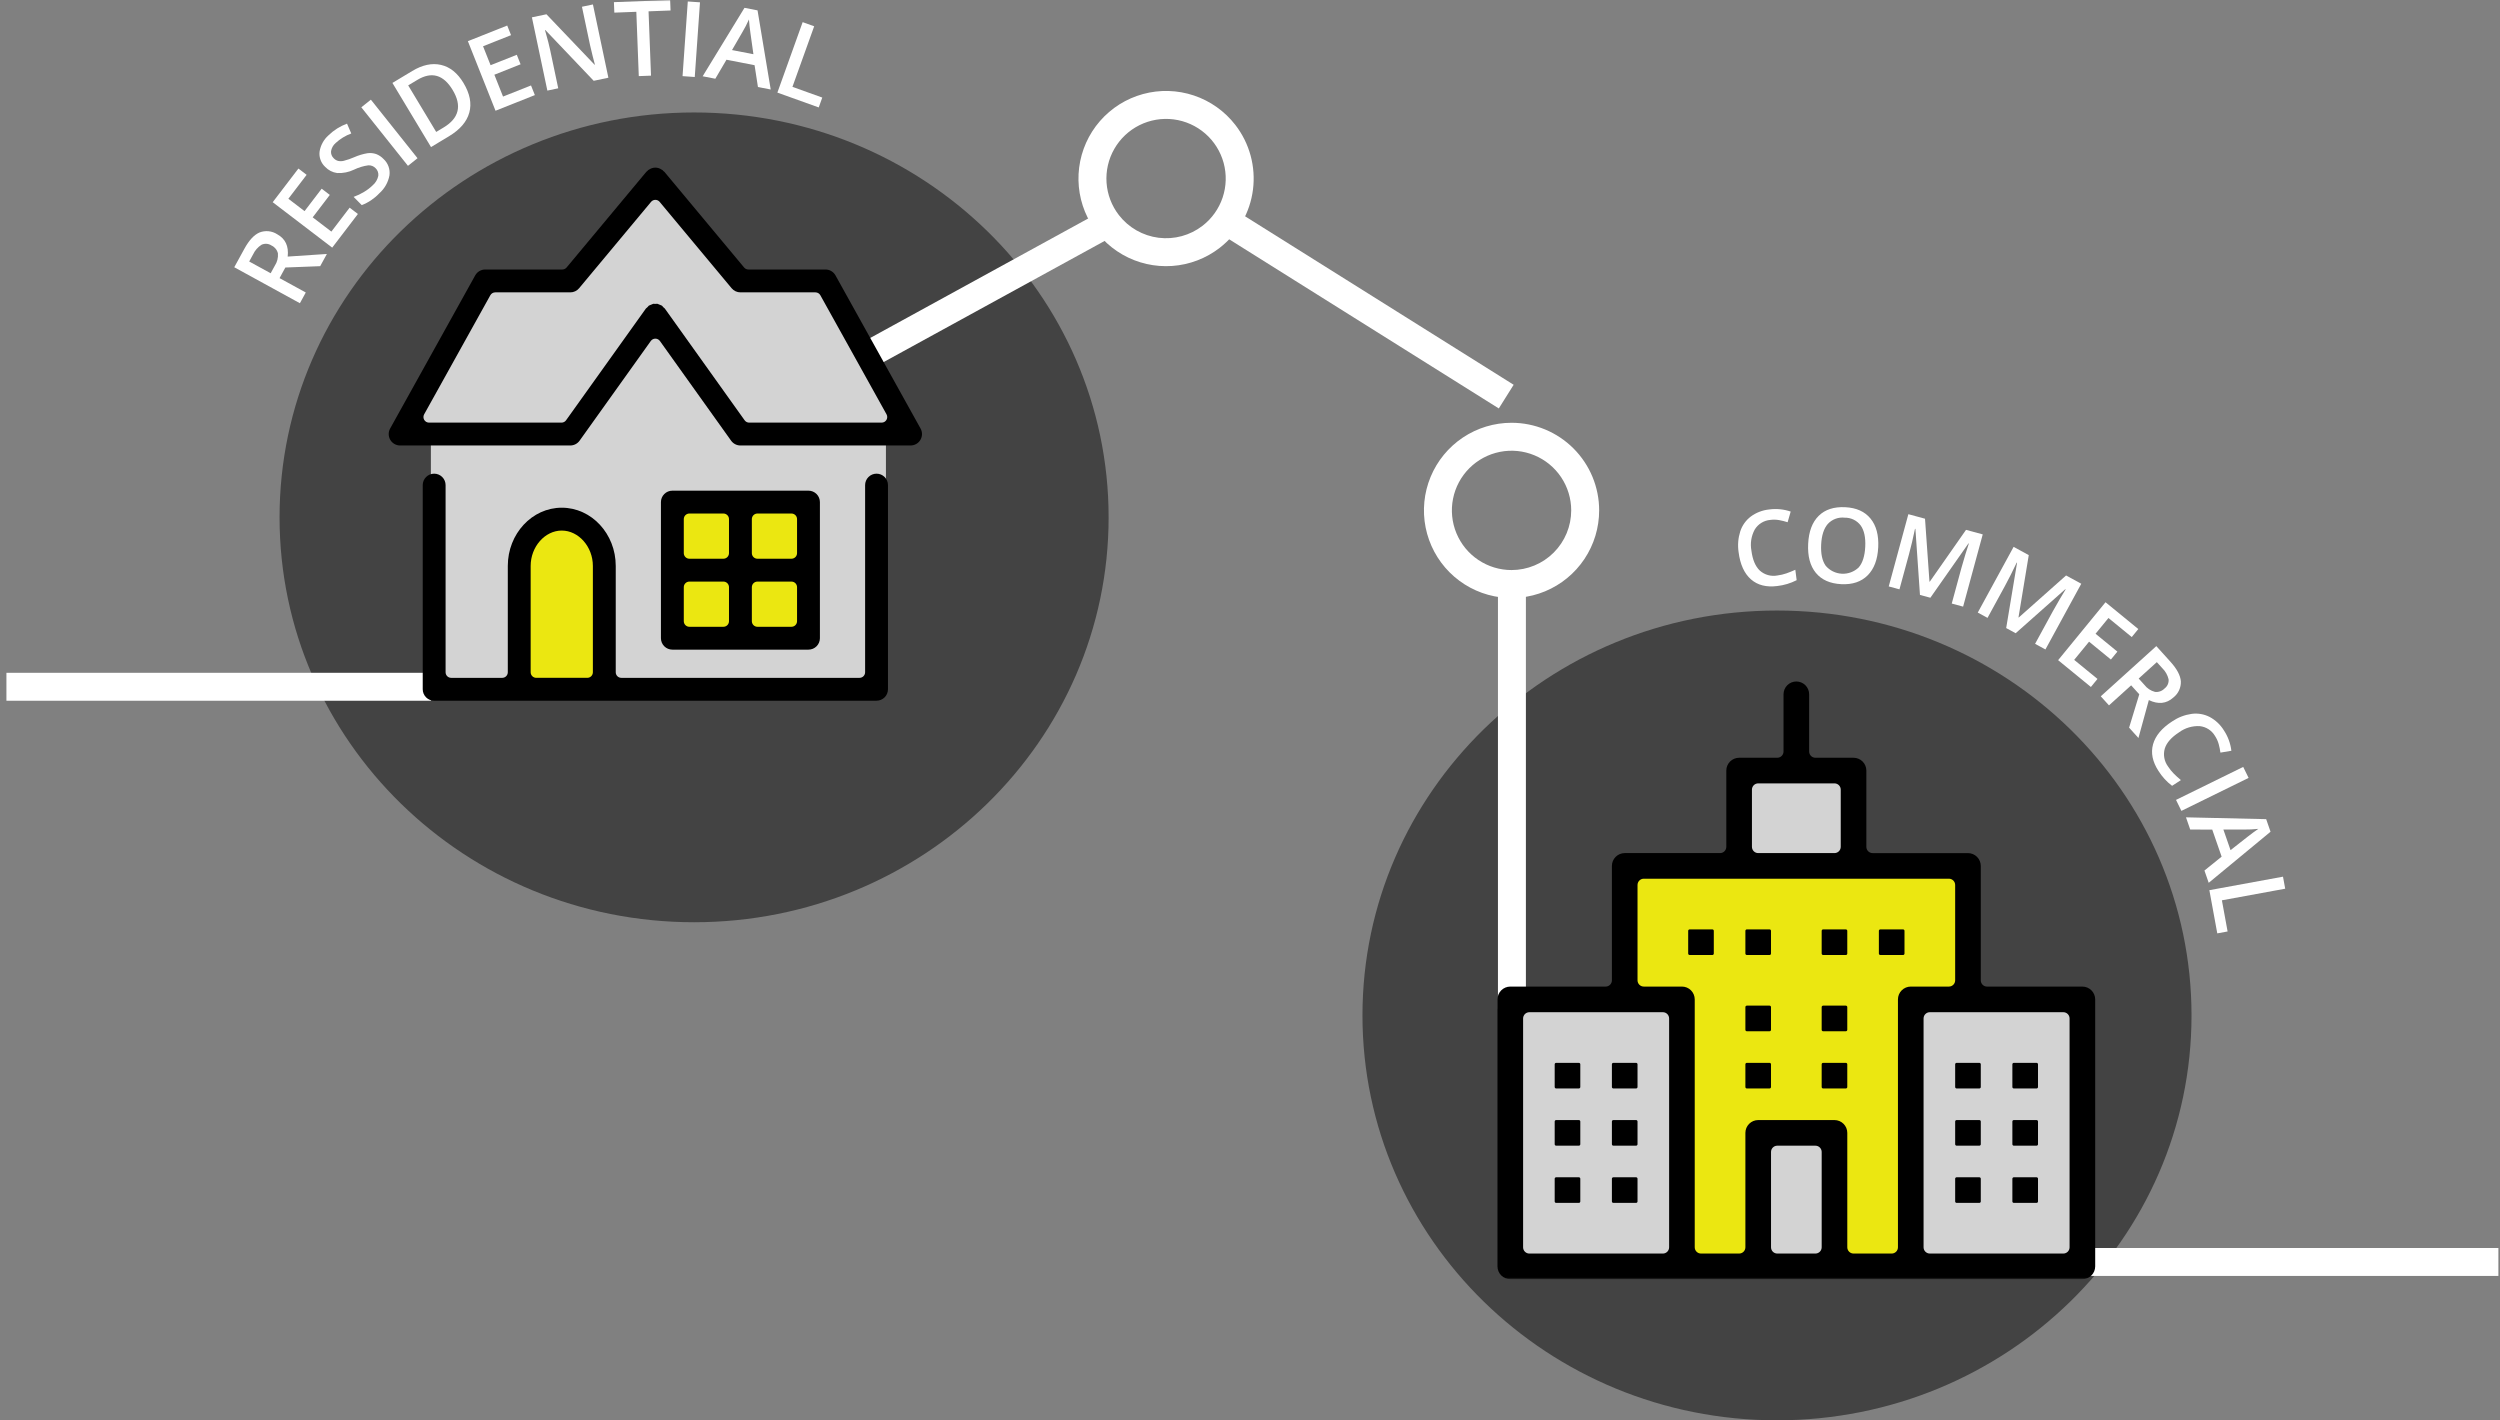 <?xml version="1.0" encoding="UTF-8"?>
<svg xmlns="http://www.w3.org/2000/svg" width="778" height="442" viewBox="0 0 778 442" fill="none">
  <rect x="0" y="0" width="778" height="442" fill="#808080" stroke="none"/>
  <g clip-path="url(#clip0_1356_538)">
    <path opacity="0.995" d="M216 287C287.245 287 345 230.588 345 161C345 91.412 287.245 35 216 35C144.755 35 87 91.412 87 161C87 230.588 144.755 287 216 287Z" fill="#434343"></path>
    <path opacity="0.995" d="M553 442C624.245 442 682 385.588 682 316C682 246.412 624.245 190 553 190C481.755 190 424 246.412 424 316C424 385.588 481.755 442 553 442Z" fill="#434343"></path>
    <path d="M777.499 388.383H645.412V397.079H777.499V388.383Z" fill="white"></path>
    <path d="M474.858 181.867H466.162V313.954H474.858V181.867Z" fill="white"></path>
    <mask id="mask0_1356_538" style="mask-type:luminance" maskUnits="userSpaceOnUse" x="0" y="0" width="778" height="399">
      <path d="M777.5 0H0V398.078H777.5V0Z" fill="white"></path>
    </mask>
    <g mask="url(#mask0_1356_538)">
      <path d="M350.305 71.391L274.875 112.738L269.551 105.863L344.981 64.516L350.305 71.391Z" fill="white"></path>
      <path d="M134.087 209.375H2V218.071H134.087V209.375Z" fill="white"></path>
      <path d="M134.088 136.098V216.091H275.701V136.098H231.175L201.327 98.961L177.156 130.921L134.088 136.098Z" fill="#D3D3D3"></path>
      <path d="M470.393 131.57C465.001 131.571 459.73 133.17 455.247 136.165C450.764 139.161 447.269 143.419 445.206 148.401C443.143 153.382 442.603 158.864 443.655 164.152C444.707 169.441 447.303 174.298 451.116 178.111C454.929 181.924 459.787 184.52 465.075 185.572C470.363 186.624 475.845 186.085 480.826 184.021C485.808 181.958 490.066 178.464 493.062 173.98C496.058 169.497 497.657 164.226 497.657 158.834C497.657 151.603 494.784 144.669 489.671 139.556C484.558 134.443 477.624 131.57 470.393 131.57ZM470.393 177.401C466.721 177.401 463.131 176.312 460.078 174.272C457.024 172.232 454.645 169.332 453.239 165.94C451.834 162.547 451.466 158.814 452.183 155.212C452.899 151.61 454.667 148.302 457.264 145.705C459.861 143.109 463.169 141.34 466.771 140.624C470.372 139.908 474.105 140.275 477.498 141.681C480.891 143.086 483.791 145.466 485.831 148.519C487.871 151.572 488.96 155.162 488.96 158.834C488.96 163.758 487.003 168.481 483.521 171.963C480.039 175.444 475.317 177.401 470.393 177.401Z" fill="white"></path>
      <path d="M612.431 269.469H505.471V393.632H612.431V269.469Z" fill="#EBE711"></path>
      <path d="M522.622 311.281H470.514V393.63H522.622V311.281Z" fill="#D3D3D3"></path>
      <path d="M647.385 311.281H595.277V393.63H647.385V311.281Z" fill="#D3D3D3"></path>
      <path d="M577.626 238.508H540.275V270.751H577.626V238.508Z" fill="#D3D3D3"></path>
      <path d="M570.888 352.453H547.15V393.627H570.888V352.453Z" fill="#D3D3D3"></path>
      <path d="M470.003 398.079C468.946 398.078 467.932 397.658 467.185 396.91C466.437 396.163 466.017 395.149 466.016 394.092V311.01C466.017 309.953 466.437 308.94 467.185 308.192C467.932 307.445 468.946 307.024 470.003 307.023H499.676C500.192 307.023 500.688 306.818 501.053 306.453C501.418 306.087 501.624 305.592 501.624 305.075V269.468C501.625 268.411 502.046 267.398 502.793 266.651C503.541 265.904 504.554 265.483 505.611 265.482H535.281C535.797 265.482 536.292 265.277 536.657 264.911C537.023 264.546 537.228 264.051 537.228 263.534V239.8C537.229 238.743 537.649 237.73 538.397 236.982C539.144 236.235 540.158 235.814 541.215 235.813H553.084C553.6 235.813 554.096 235.608 554.461 235.243C554.826 234.877 555.032 234.382 555.032 233.865V216.065C555.032 215.008 555.452 213.994 556.199 213.246C556.947 212.498 557.961 212.078 559.019 212.078C560.076 212.078 561.09 212.498 561.838 213.246C562.586 213.994 563.006 215.008 563.006 216.065V233.865C563.006 234.382 563.211 234.877 563.576 235.243C563.941 235.608 564.437 235.813 564.954 235.813H576.823C577.88 235.814 578.893 236.235 579.64 236.982C580.388 237.73 580.808 238.743 580.81 239.8V263.538C580.81 264.055 581.015 264.55 581.38 264.916C581.746 265.281 582.241 265.486 582.758 265.486H612.43C613.487 265.487 614.5 265.908 615.247 266.655C615.994 267.402 616.415 268.415 616.417 269.472V305.079C616.417 305.596 616.622 306.091 616.987 306.457C617.353 306.822 617.848 307.027 618.365 307.027H648.038C649.095 307.028 650.108 307.449 650.855 308.196C651.603 308.944 652.023 309.957 652.025 311.014V394.097C652.023 395.154 651.603 396.167 650.855 396.915C650.108 397.662 649.095 398.083 648.038 398.084L470.003 398.079ZM600.563 314.996C600.046 314.996 599.551 315.201 599.185 315.567C598.82 315.932 598.615 316.428 598.615 316.944V388.158C598.615 388.675 598.82 389.17 599.186 389.535C599.551 389.9 600.046 390.105 600.563 390.105H642.104C642.62 390.105 643.115 389.9 643.481 389.535C643.846 389.17 644.051 388.675 644.052 388.158V316.944C644.052 316.428 643.846 315.932 643.481 315.567C643.116 315.201 642.62 314.996 642.104 314.996H600.563ZM570.89 348.564C571.947 348.565 572.96 348.986 573.707 349.733C574.455 350.481 574.875 351.494 574.877 352.551V388.158C574.877 388.675 575.082 389.17 575.448 389.535C575.813 389.9 576.308 390.105 576.825 390.105H588.694C589.21 390.105 589.705 389.9 590.071 389.535C590.436 389.17 590.641 388.675 590.642 388.158V311.01C590.643 309.953 591.063 308.94 591.811 308.192C592.558 307.445 593.572 307.024 594.629 307.023H606.498C606.753 307.023 607.007 306.973 607.243 306.875C607.48 306.777 607.694 306.633 607.875 306.453C608.056 306.272 608.199 306.057 608.297 305.821C608.395 305.584 608.446 305.331 608.446 305.075V275.4C608.445 274.884 608.24 274.388 607.875 274.023C607.509 273.658 607.014 273.453 606.498 273.453H511.546C511.029 273.453 510.534 273.658 510.169 274.023C509.803 274.388 509.598 274.884 509.598 275.4V305.073C509.598 305.329 509.648 305.582 509.746 305.819C509.844 306.055 509.987 306.27 510.168 306.451C510.349 306.631 510.564 306.775 510.8 306.873C511.037 306.971 511.29 307.021 511.546 307.021H523.415C524.472 307.023 525.485 307.443 526.232 308.191C526.979 308.938 527.399 309.951 527.401 311.008V388.157C527.401 388.674 527.606 389.169 527.972 389.534C528.337 389.899 528.832 390.104 529.349 390.104H541.218C541.734 390.104 542.229 389.899 542.594 389.534C542.959 389.168 543.164 388.673 543.165 388.157V352.551C543.166 351.494 543.586 350.481 544.334 349.733C545.081 348.986 546.095 348.565 547.152 348.564H570.89ZM553.09 356.537C552.573 356.537 552.077 356.742 551.712 357.108C551.347 357.473 551.142 357.968 551.142 358.485V388.158C551.142 388.675 551.347 389.17 551.713 389.535C552.078 389.9 552.573 390.105 553.09 390.105H564.959C565.475 390.105 565.97 389.9 566.336 389.535C566.701 389.17 566.906 388.675 566.907 388.158V358.486C566.907 357.97 566.701 357.474 566.336 357.109C565.971 356.743 565.475 356.538 564.959 356.538L553.09 356.537ZM475.937 315C475.42 315 474.925 315.205 474.559 315.571C474.194 315.936 473.989 316.431 473.989 316.948V388.162C473.989 388.679 474.194 389.174 474.56 389.539C474.925 389.904 475.42 390.109 475.937 390.109H517.481C517.997 390.109 518.492 389.904 518.858 389.539C519.223 389.174 519.428 388.679 519.429 388.162V316.944C519.429 316.428 519.223 315.932 518.858 315.567C518.493 315.201 517.997 314.996 517.481 314.996L475.937 315ZM547.151 243.786C546.895 243.786 546.641 243.836 546.405 243.934C546.169 244.032 545.954 244.176 545.773 244.357C545.592 244.538 545.449 244.752 545.351 244.989C545.253 245.225 545.203 245.478 545.203 245.734V263.534C545.203 263.79 545.253 264.043 545.351 264.28C545.449 264.516 545.592 264.731 545.773 264.912C545.954 265.092 546.169 265.236 546.405 265.334C546.641 265.432 546.895 265.482 547.151 265.482H570.889C571.405 265.482 571.901 265.277 572.266 264.912C572.631 264.546 572.837 264.051 572.837 263.534V245.734C572.837 245.217 572.631 244.722 572.266 244.357C571.901 243.991 571.405 243.786 570.889 243.786H547.151Z" fill="black"></path>
      <path d="M491.338 374.341H484.272C484.152 374.341 484.036 374.293 483.951 374.208C483.866 374.123 483.818 374.008 483.818 373.887V366.821C483.818 366.701 483.866 366.585 483.951 366.5C484.036 366.415 484.152 366.367 484.272 366.367H491.338C491.459 366.367 491.574 366.415 491.659 366.5C491.744 366.585 491.792 366.701 491.792 366.821V373.887C491.792 374.008 491.744 374.123 491.659 374.208C491.574 374.293 491.459 374.341 491.338 374.341Z" fill="black"></path>
      <path d="M491.338 356.536H484.272C484.152 356.536 484.036 356.489 483.951 356.404C483.866 356.318 483.818 356.203 483.818 356.083V349.017C483.818 348.896 483.866 348.781 483.951 348.695C484.036 348.61 484.152 348.562 484.272 348.562H491.338C491.459 348.562 491.574 348.61 491.659 348.695C491.744 348.781 491.792 348.896 491.792 349.017V356.083C491.792 356.203 491.744 356.318 491.659 356.404C491.574 356.489 491.459 356.536 491.338 356.536Z" fill="black"></path>
      <path d="M491.338 338.732H484.272C484.213 338.732 484.154 338.72 484.098 338.698C484.043 338.675 483.993 338.641 483.951 338.599C483.909 338.557 483.875 338.507 483.853 338.452C483.83 338.397 483.818 338.337 483.818 338.278V331.212C483.818 331.091 483.866 330.976 483.951 330.891C484.036 330.806 484.152 330.758 484.272 330.758H491.338C491.459 330.758 491.574 330.806 491.659 330.891C491.744 330.976 491.792 331.091 491.792 331.212V338.278C491.792 338.398 491.744 338.514 491.659 338.599C491.574 338.684 491.459 338.732 491.338 338.732Z" fill="black"></path>
      <path d="M509.143 338.732H502.077C501.957 338.732 501.841 338.684 501.756 338.599C501.671 338.514 501.623 338.398 501.623 338.278V331.212C501.623 331.091 501.671 330.976 501.756 330.891C501.841 330.806 501.957 330.758 502.077 330.758H509.143C509.263 330.758 509.379 330.806 509.464 330.891C509.549 330.976 509.597 331.091 509.597 331.212V338.278C509.597 338.398 509.549 338.514 509.464 338.599C509.379 338.684 509.263 338.732 509.143 338.732Z" fill="black"></path>
      <path d="M509.143 356.536H502.077C501.957 356.536 501.841 356.489 501.756 356.404C501.671 356.318 501.623 356.203 501.623 356.083V349.017C501.623 348.896 501.671 348.781 501.756 348.695C501.841 348.61 501.957 348.562 502.077 348.562H509.143C509.263 348.562 509.379 348.61 509.464 348.695C509.549 348.781 509.597 348.896 509.597 349.017V356.082C509.597 356.202 509.549 356.317 509.464 356.403C509.379 356.488 509.263 356.536 509.143 356.536Z" fill="black"></path>
      <path d="M509.143 374.341H502.077C501.957 374.341 501.841 374.293 501.756 374.208C501.671 374.123 501.623 374.008 501.623 373.887V366.821C501.623 366.701 501.671 366.585 501.756 366.5C501.841 366.415 501.957 366.367 502.077 366.367H509.143C509.263 366.367 509.379 366.415 509.464 366.5C509.549 366.585 509.597 366.701 509.597 366.821V373.887C509.597 374.008 509.549 374.123 509.464 374.208C509.379 374.293 509.263 374.341 509.143 374.341Z" fill="black"></path>
      <path d="M532.881 297.196H525.815C525.695 297.196 525.579 297.148 525.494 297.063C525.409 296.977 525.361 296.862 525.361 296.742V289.681C525.361 289.56 525.409 289.445 525.494 289.36C525.579 289.274 525.695 289.227 525.815 289.227H532.881C533.002 289.227 533.117 289.274 533.202 289.36C533.287 289.445 533.335 289.56 533.335 289.681V296.747C533.335 296.867 533.287 296.982 533.202 297.068C533.117 297.153 533.002 297.201 532.881 297.201" fill="black"></path>
      <path d="M550.683 297.196H543.617C543.557 297.196 543.499 297.184 543.443 297.161C543.388 297.138 543.338 297.105 543.296 297.063C543.254 297.02 543.221 296.97 543.198 296.915C543.176 296.86 543.164 296.801 543.164 296.742V289.681C543.164 289.56 543.212 289.445 543.297 289.36C543.382 289.275 543.497 289.227 543.617 289.227H550.683C550.804 289.227 550.919 289.274 551.004 289.36C551.089 289.445 551.137 289.56 551.137 289.681V296.747C551.137 296.867 551.089 296.982 551.004 297.068C550.919 297.153 550.804 297.201 550.683 297.201" fill="black"></path>
      <path d="M592.225 297.196H585.159C585.039 297.196 584.923 297.148 584.838 297.063C584.753 296.977 584.705 296.862 584.705 296.742V289.681C584.705 289.56 584.753 289.445 584.838 289.36C584.923 289.274 585.039 289.227 585.159 289.227H592.225C592.346 289.227 592.461 289.274 592.546 289.36C592.631 289.445 592.679 289.56 592.679 289.681V296.747C592.679 296.867 592.631 296.982 592.546 297.068C592.461 297.153 592.346 297.201 592.225 297.201" fill="black"></path>
      <path d="M574.421 297.196H567.355C567.296 297.196 567.237 297.184 567.182 297.161C567.127 297.138 567.077 297.105 567.035 297.063C566.993 297.02 566.959 296.97 566.937 296.915C566.914 296.86 566.902 296.801 566.902 296.742V289.681C566.902 289.56 566.95 289.445 567.035 289.36C567.12 289.275 567.235 289.227 567.355 289.227H574.421C574.481 289.227 574.54 289.238 574.595 289.261C574.65 289.284 574.7 289.317 574.742 289.36C574.784 289.402 574.818 289.452 574.84 289.507C574.863 289.562 574.875 289.621 574.874 289.681V296.747C574.875 296.806 574.863 296.865 574.84 296.92C574.818 296.975 574.784 297.025 574.742 297.068C574.7 297.11 574.65 297.143 574.595 297.166C574.54 297.189 574.481 297.201 574.421 297.201" fill="black"></path>
      <path d="M550.683 320.927H543.617C543.557 320.927 543.499 320.915 543.443 320.893C543.388 320.87 543.338 320.836 543.296 320.794C543.254 320.752 543.221 320.702 543.198 320.647C543.176 320.592 543.164 320.533 543.164 320.473V313.407C543.164 313.287 543.212 313.172 543.297 313.086C543.382 313.001 543.497 312.953 543.617 312.953H550.683C550.804 312.953 550.919 313.001 551.004 313.086C551.089 313.171 551.137 313.287 551.137 313.407V320.473C551.137 320.594 551.089 320.709 551.004 320.794C550.919 320.879 550.804 320.927 550.683 320.927Z" fill="black"></path>
      <path d="M574.421 320.927H567.355C567.296 320.927 567.237 320.915 567.182 320.893C567.127 320.87 567.077 320.836 567.035 320.794C566.993 320.752 566.959 320.702 566.937 320.647C566.914 320.592 566.902 320.533 566.902 320.473V313.407C566.902 313.287 566.95 313.172 567.035 313.086C567.12 313.001 567.235 312.953 567.355 312.953H574.421C574.481 312.953 574.54 312.965 574.595 312.988C574.65 313.01 574.7 313.044 574.742 313.086C574.784 313.128 574.818 313.178 574.84 313.233C574.863 313.289 574.875 313.348 574.874 313.407V320.473C574.875 320.533 574.863 320.592 574.84 320.647C574.818 320.702 574.784 320.752 574.742 320.794C574.7 320.836 574.65 320.87 574.595 320.893C574.54 320.915 574.481 320.927 574.421 320.927Z" fill="black"></path>
      <path d="M550.684 338.732H543.617C543.557 338.732 543.499 338.72 543.443 338.697C543.388 338.674 543.338 338.641 543.296 338.599C543.254 338.557 543.221 338.507 543.198 338.451C543.176 338.396 543.164 338.337 543.164 338.278V331.212C543.164 331.092 543.212 330.976 543.297 330.891C543.382 330.806 543.497 330.758 543.617 330.758H550.683C550.804 330.758 550.919 330.806 551.004 330.891C551.089 330.976 551.137 331.091 551.137 331.212V338.278C551.137 338.337 551.126 338.397 551.103 338.452C551.08 338.507 551.047 338.557 551.004 338.599C550.962 338.641 550.912 338.675 550.857 338.698C550.802 338.72 550.744 338.732 550.684 338.732Z" fill="black"></path>
      <path d="M574.422 338.732H567.355C567.296 338.732 567.237 338.72 567.182 338.697C567.127 338.674 567.077 338.641 567.035 338.599C566.993 338.557 566.959 338.507 566.937 338.451C566.914 338.396 566.902 338.337 566.902 338.278V331.212C566.902 331.092 566.95 330.976 567.035 330.891C567.12 330.806 567.235 330.758 567.355 330.758H574.421C574.481 330.758 574.54 330.77 574.595 330.792C574.65 330.815 574.7 330.849 574.742 330.891C574.784 330.933 574.818 330.983 574.84 331.038C574.863 331.093 574.875 331.152 574.874 331.212V338.278C574.875 338.337 574.863 338.396 574.84 338.451C574.818 338.507 574.784 338.557 574.742 338.599C574.7 338.641 574.65 338.674 574.595 338.697C574.54 338.72 574.482 338.732 574.422 338.732Z" fill="black"></path>
      <path d="M633.766 338.732H626.703C626.643 338.732 626.584 338.72 626.529 338.697C626.474 338.674 626.424 338.641 626.382 338.599C626.34 338.557 626.307 338.507 626.284 338.451C626.261 338.396 626.25 338.337 626.25 338.278V331.212C626.25 331.092 626.298 330.976 626.383 330.891C626.468 330.806 626.583 330.758 626.703 330.758H633.77C633.89 330.758 634.006 330.806 634.091 330.891C634.176 330.976 634.224 331.091 634.224 331.212V338.278C634.224 338.398 634.176 338.514 634.091 338.599C634.006 338.684 633.89 338.732 633.77 338.732" fill="black"></path>
      <path d="M615.963 338.732H608.901C608.781 338.732 608.665 338.684 608.58 338.599C608.495 338.514 608.447 338.398 608.447 338.278V331.212C608.447 331.092 608.495 330.976 608.58 330.891C608.665 330.806 608.78 330.758 608.9 330.758H615.967C616.027 330.758 616.086 330.77 616.141 330.792C616.196 330.815 616.246 330.849 616.288 330.891C616.33 330.933 616.363 330.983 616.386 331.038C616.409 331.093 616.42 331.152 616.42 331.212V338.278C616.42 338.337 616.409 338.396 616.386 338.451C616.363 338.507 616.33 338.557 616.288 338.599C616.246 338.641 616.196 338.674 616.141 338.697C616.086 338.72 616.027 338.732 615.967 338.732" fill="black"></path>
      <path d="M615.963 356.535H608.901C608.781 356.535 608.665 356.488 608.58 356.403C608.495 356.317 608.447 356.202 608.447 356.081V349.016C608.447 348.896 608.495 348.781 608.58 348.695C608.665 348.61 608.781 348.563 608.901 348.563H615.968C616.028 348.562 616.087 348.574 616.142 348.597C616.197 348.62 616.247 348.653 616.289 348.695C616.331 348.738 616.364 348.788 616.387 348.843C616.41 348.898 616.421 348.957 616.421 349.016V356.082C616.421 356.142 616.41 356.201 616.387 356.256C616.364 356.311 616.331 356.361 616.289 356.403C616.247 356.446 616.197 356.479 616.142 356.502C616.087 356.525 616.028 356.536 615.968 356.536" fill="black"></path>
      <path d="M633.767 356.536H626.704C626.584 356.536 626.468 356.489 626.383 356.404C626.298 356.318 626.25 356.203 626.25 356.083V349.017C626.25 348.896 626.298 348.781 626.383 348.695C626.468 348.61 626.584 348.562 626.704 348.562H633.771C633.891 348.562 634.007 348.61 634.092 348.695C634.177 348.781 634.225 348.896 634.225 349.017V356.083C634.225 356.203 634.177 356.318 634.092 356.404C634.007 356.489 633.891 356.536 633.771 356.536" fill="black"></path>
      <path d="M615.963 374.341H608.901C608.781 374.341 608.665 374.293 608.58 374.208C608.495 374.123 608.447 374.008 608.447 373.887V366.821C608.447 366.701 608.495 366.585 608.58 366.5C608.665 366.415 608.781 366.367 608.901 366.367H615.968C616.028 366.367 616.087 366.379 616.142 366.402C616.197 366.425 616.247 366.458 616.289 366.5C616.331 366.542 616.364 366.592 616.387 366.648C616.41 366.703 616.421 366.762 616.421 366.821V373.887C616.421 373.947 616.41 374.006 616.387 374.061C616.364 374.116 616.331 374.166 616.289 374.208C616.247 374.25 616.197 374.284 616.142 374.307C616.087 374.329 616.028 374.341 615.968 374.341" fill="black"></path>
      <path d="M633.767 374.341H626.704C626.584 374.341 626.468 374.293 626.383 374.208C626.298 374.123 626.25 374.008 626.25 373.887V366.821C626.25 366.701 626.298 366.585 626.383 366.5C626.468 366.415 626.584 366.367 626.704 366.367H633.771C633.891 366.367 634.007 366.415 634.092 366.5C634.177 366.585 634.225 366.701 634.225 366.821V373.887C634.225 374.008 634.177 374.123 634.092 374.208C634.007 374.293 633.891 374.341 633.771 374.341" fill="black"></path>
      <path d="M208.986 155.938H251.847V198.799H208.986V155.938Z" fill="#EBE711"></path>
      <path d="M203.944 99.803L230.419 136.103H283.368L257.913 88.403H230.419L203.944 56.68L174.822 87.907H151.444L124.889 136.1H176.033L203.944 99.803Z" fill="#D3D3D3"></path>
      <path d="M174.822 161.578L188.573 171.262V214.091H161.033V170.279L174.822 161.578Z" fill="#EBE711"></path>
      <path d="M230.419 138.636C229.853 138.635 229.296 138.5 228.793 138.241C228.29 137.982 227.856 137.608 227.527 137.148L205.359 106.113C205.198 105.887 204.986 105.704 204.74 105.577C204.494 105.45 204.221 105.384 203.944 105.384C203.668 105.384 203.395 105.45 203.149 105.577C202.903 105.704 202.691 105.887 202.53 106.113L180.363 137.146C180.034 137.606 179.6 137.981 179.096 138.24C178.593 138.5 178.036 138.635 177.47 138.636H124.521C123.901 138.636 123.292 138.475 122.754 138.167C122.216 137.859 121.767 137.417 121.453 136.882C121.139 136.348 120.97 135.741 120.963 135.121C120.956 134.502 121.111 133.891 121.413 133.35L147.886 85.7C148.194 85.145 148.644 84.683 149.191 84.361C149.738 84.04 150.36 83.87 150.995 83.871H174.988C175.243 83.871 175.494 83.815 175.725 83.707C175.956 83.599 176.16 83.441 176.323 83.246L201.114 53.495C201.243 53.406 201.364 53.306 201.476 53.196C201.554 53.118 201.627 53.035 201.694 52.947C201.805 52.893 201.913 52.833 202.016 52.766C202.582 52.374 203.254 52.164 203.942 52.164C204.631 52.164 205.303 52.374 205.869 52.766C205.974 52.834 206.084 52.896 206.197 52.95C206.262 53.037 206.333 53.119 206.41 53.196C206.523 53.306 206.646 53.406 206.776 53.495L231.566 83.243C231.729 83.438 231.933 83.596 232.164 83.704C232.394 83.812 232.646 83.868 232.901 83.868H256.893C257.526 83.867 258.149 84.036 258.695 84.357C259.241 84.678 259.692 85.14 260 85.694L286.475 133.35C286.776 133.891 286.931 134.501 286.924 135.121C286.917 135.74 286.748 136.347 286.434 136.881C286.12 137.415 285.671 137.858 285.133 138.165C284.595 138.473 283.986 138.634 283.367 138.634L230.419 138.636ZM231.73 130.794C231.89 131.019 232.103 131.202 232.349 131.329C232.594 131.456 232.867 131.522 233.144 131.522H274.371C274.673 131.521 274.971 131.442 275.233 131.292C275.496 131.142 275.715 130.926 275.868 130.665C276.022 130.404 276.105 130.108 276.108 129.805C276.112 129.502 276.037 129.204 275.89 128.94L255.29 91.876C255.139 91.606 254.919 91.38 254.652 91.223C254.385 91.066 254.081 90.983 253.771 90.984H230.419C229.897 90.984 229.381 90.869 228.908 90.648C228.435 90.426 228.017 90.103 227.683 89.701L205.283 62.818C205.12 62.622 204.916 62.465 204.685 62.356C204.454 62.248 204.203 62.192 203.948 62.192C203.694 62.192 203.442 62.248 203.211 62.356C202.981 62.465 202.777 62.622 202.614 62.818L180.214 89.704C179.88 90.105 179.462 90.427 178.989 90.649C178.516 90.87 178.001 90.985 177.479 90.984H154.113C153.803 90.984 153.499 91.067 153.232 91.224C152.965 91.381 152.744 91.607 152.594 91.877L131.994 128.941C131.847 129.205 131.771 129.503 131.775 129.806C131.779 130.109 131.862 130.405 132.015 130.666C132.169 130.927 132.387 131.143 132.65 131.293C132.913 131.443 133.21 131.522 133.513 131.523H174.74C175.016 131.523 175.289 131.457 175.535 131.33C175.781 131.203 175.993 131.02 176.154 130.795L201.053 95.948C201.046 95.96 201.045 95.965 201.053 95.965C201.073 95.955 201.092 95.943 201.109 95.927C201.378 95.718 201.619 95.475 201.828 95.204C201.839 95.192 201.849 95.178 201.86 95.165C201.911 95.138 201.96 95.109 202.008 95.076C202.148 95.001 202.295 94.938 202.447 94.888L202.678 94.799C202.789 94.755 202.897 94.709 203.004 94.662C203.094 94.617 203.188 94.579 203.284 94.549C203.308 94.549 203.384 94.549 203.398 94.549C203.412 94.549 203.808 94.558 203.912 94.558C204.046 94.558 204.52 94.546 204.536 94.546C204.565 94.546 204.594 94.548 204.623 94.553C204.709 94.581 204.794 94.614 204.876 94.653C204.987 94.703 205.1 94.754 205.214 94.796L205.436 94.879C205.595 94.933 205.749 94.999 205.896 95.079C205.943 95.112 205.992 95.141 206.043 95.168C206.052 95.18 206.061 95.193 206.072 95.204C206.28 95.476 206.522 95.719 206.793 95.927L206.876 95.995L231.73 130.794Z" fill="black"></path>
      <path d="M135.11 218.059C134.167 218.058 133.263 217.683 132.596 217.016C131.929 216.349 131.554 215.445 131.553 214.502V150.963C131.553 150.02 131.927 149.115 132.595 148.448C133.262 147.781 134.166 147.406 135.11 147.406C136.053 147.406 136.958 147.781 137.625 148.448C138.292 149.115 138.667 150.02 138.667 150.963V209.207C138.667 209.668 138.85 210.11 139.176 210.436C139.502 210.762 139.944 210.945 140.405 210.945H156.29C156.751 210.945 157.193 210.762 157.519 210.436C157.845 210.11 158.028 209.668 158.028 209.207V176.114C158.028 166.123 165.563 157.996 174.823 157.996C184.083 157.996 191.618 166.123 191.618 176.114V209.207C191.618 209.668 191.801 210.11 192.127 210.436C192.453 210.762 192.895 210.945 193.356 210.945H267.485C267.946 210.945 268.388 210.762 268.714 210.436C269.04 210.11 269.223 209.668 269.223 209.207V150.963C269.223 150.02 269.597 149.115 270.265 148.448C270.932 147.781 271.836 147.406 272.78 147.406C273.723 147.406 274.628 147.781 275.295 148.448C275.962 149.115 276.337 150.02 276.337 150.963V214.502C276.336 215.445 275.961 216.349 275.294 217.016C274.627 217.683 273.723 218.058 272.78 218.059H135.11ZM174.822 165.11C169.575 165.11 165.142 170.15 165.142 176.11V209.203C165.142 209.664 165.325 210.106 165.651 210.432C165.977 210.758 166.419 210.941 166.88 210.941H182.764C183.225 210.941 183.667 210.758 183.993 210.432C184.319 210.106 184.502 209.664 184.502 209.203V176.114C184.502 170.149 180.069 165.114 174.822 165.114" fill="black"></path>
      <path d="M209.239 202.167C208.296 202.166 207.392 201.791 206.725 201.125C206.058 200.458 205.683 199.554 205.682 198.611V156.253C205.683 155.31 206.058 154.406 206.725 153.739C207.391 153.072 208.296 152.697 209.239 152.695H251.598C252.541 152.697 253.445 153.072 254.112 153.739C254.779 154.406 255.154 155.31 255.155 156.253V198.612C255.153 199.555 254.778 200.459 254.111 201.125C253.444 201.792 252.54 202.167 251.598 202.168L209.239 202.167ZM235.713 180.988C235.484 180.988 235.258 181.033 235.048 181.121C234.837 181.208 234.645 181.336 234.484 181.497C234.322 181.659 234.194 181.85 234.107 182.061C234.02 182.272 233.975 182.498 233.975 182.726V193.316C233.975 193.545 234.02 193.771 234.107 193.981C234.194 194.192 234.322 194.384 234.484 194.545C234.645 194.707 234.837 194.835 235.048 194.922C235.258 195.009 235.484 195.054 235.713 195.054H246.303C246.531 195.054 246.757 195.009 246.968 194.922C247.179 194.835 247.37 194.707 247.532 194.545C247.693 194.384 247.821 194.192 247.908 193.981C247.996 193.771 248.041 193.545 248.041 193.316V182.727C248.041 182.499 247.996 182.273 247.908 182.062C247.821 181.851 247.693 181.66 247.532 181.498C247.37 181.337 247.179 181.209 246.968 181.122C246.757 181.034 246.531 180.989 246.303 180.989L235.713 180.988ZM214.534 180.988C214.305 180.988 214.079 181.033 213.869 181.121C213.658 181.208 213.466 181.336 213.305 181.497C213.143 181.659 213.015 181.85 212.928 182.061C212.841 182.272 212.796 182.498 212.796 182.726V193.316C212.796 193.545 212.841 193.771 212.928 193.981C213.015 194.192 213.143 194.384 213.305 194.545C213.466 194.707 213.658 194.835 213.869 194.922C214.079 195.009 214.305 195.054 214.534 195.054H225.124C225.352 195.054 225.578 195.009 225.789 194.922C226 194.835 226.191 194.707 226.353 194.545C226.514 194.384 226.642 194.192 226.729 193.981C226.817 193.771 226.862 193.545 226.862 193.316V182.727C226.862 182.499 226.817 182.273 226.729 182.062C226.642 181.851 226.514 181.66 226.353 181.498C226.191 181.337 226 181.209 225.789 181.122C225.578 181.034 225.352 180.989 225.124 180.989L214.534 180.988ZM235.713 159.808C235.484 159.808 235.258 159.853 235.048 159.941C234.837 160.028 234.645 160.156 234.484 160.317C234.322 160.479 234.194 160.67 234.107 160.881C234.02 161.092 233.975 161.318 233.975 161.546V172.136C233.975 172.365 234.02 172.591 234.107 172.801C234.194 173.012 234.322 173.204 234.484 173.365C234.645 173.527 234.837 173.655 235.048 173.742C235.258 173.829 235.484 173.874 235.713 173.874H246.303C246.531 173.874 246.757 173.829 246.968 173.742C247.179 173.655 247.37 173.527 247.532 173.365C247.693 173.204 247.821 173.012 247.908 172.801C247.996 172.591 248.041 172.365 248.041 172.136V161.547C248.041 161.319 247.996 161.093 247.908 160.882C247.821 160.671 247.693 160.48 247.532 160.318C247.37 160.157 247.179 160.029 246.968 159.942C246.757 159.854 246.531 159.809 246.303 159.809L235.713 159.808ZM214.534 159.808C214.305 159.808 214.079 159.853 213.869 159.941C213.658 160.028 213.466 160.156 213.305 160.317C213.143 160.479 213.015 160.67 212.928 160.881C212.841 161.092 212.796 161.318 212.796 161.546V172.136C212.796 172.365 212.841 172.591 212.928 172.801C213.015 173.012 213.143 173.204 213.305 173.365C213.466 173.527 213.658 173.655 213.869 173.742C214.079 173.829 214.305 173.874 214.534 173.874H225.124C225.352 173.874 225.578 173.829 225.789 173.742C226 173.655 226.191 173.527 226.353 173.365C226.514 173.204 226.642 173.012 226.729 172.801C226.817 172.591 226.862 172.365 226.862 172.136V161.547C226.862 161.319 226.817 161.093 226.729 160.882C226.642 160.671 226.514 160.48 226.353 160.318C226.191 160.157 226 160.029 225.789 159.942C225.578 159.854 225.352 159.809 225.124 159.809L214.534 159.808Z" fill="black"></path>
      <path d="M86.998 86.552L95.158 91.025L93.328 94.364L72.9 83.164L76.064 77.393C77.509 74.757 79.072 73.076 80.754 72.35C81.651 71.998 82.619 71.864 83.578 71.96C84.536 72.056 85.458 72.378 86.267 72.901C88.81 74.295 89.897 76.611 89.527 79.848L101.727 79.033L99.644 82.833L88.803 83.25L86.998 86.552ZM84.231 85.035L85.503 82.716C86.259 81.579 86.607 80.22 86.49 78.859C86.368 78.324 86.123 77.824 85.777 77.398C85.43 76.972 84.99 76.631 84.49 76.402C84.037 76.098 83.512 75.917 82.967 75.876C82.422 75.836 81.876 75.938 81.382 76.171C80.239 76.9 79.328 77.941 78.759 79.171L77.549 81.379L84.231 85.035Z" fill="white"></path>
      <path d="M111.38 66.591L103.38 77.064L84.865 62.926L92.865 52.453L95.423 54.406L89.737 61.853L94.777 65.702L100.105 58.724L102.638 60.658L97.309 67.636L103.122 72.074L108.806 64.628L111.38 66.591Z" fill="white"></path>
      <path d="M119.374 49.493C120.06 50.127 120.583 50.916 120.902 51.794C121.22 52.672 121.324 53.613 121.205 54.54C120.816 56.715 119.7 58.695 118.041 60.156C116.52 61.776 114.653 63.033 112.578 63.832L110.046 61.271C111.175 60.868 112.26 60.352 113.283 59.729C114.252 59.156 115.151 58.471 115.959 57.688C116.862 56.925 117.484 55.884 117.728 54.729C117.785 54.289 117.736 53.843 117.587 53.425C117.438 53.008 117.192 52.632 116.869 52.329C116.579 52.027 116.226 51.793 115.836 51.641C115.446 51.489 115.027 51.423 114.609 51.449C113.078 51.662 111.589 52.114 110.196 52.787C108.558 53.58 106.746 53.945 104.928 53.85C103.502 53.661 102.184 52.985 101.198 51.936C100.557 51.341 100.064 50.605 99.759 49.785C99.455 48.965 99.347 48.086 99.445 47.217C99.751 45.246 100.734 43.443 102.223 42.117C103.868 40.511 105.833 39.271 107.99 38.477L109.313 41.538C107.513 42.197 105.861 43.206 104.451 44.507C103.69 45.16 103.184 46.061 103.022 47.051C102.982 47.453 103.035 47.859 103.176 48.238C103.317 48.617 103.543 48.958 103.837 49.236C104.208 49.633 104.679 49.922 105.201 50.072C105.779 50.198 106.378 50.192 106.953 50.054C108.086 49.764 109.192 49.383 110.261 48.912C111.564 48.337 112.932 47.924 114.335 47.685C115.247 47.554 116.177 47.641 117.049 47.937C117.931 48.274 118.725 48.806 119.372 49.494" fill="white"></path>
      <path d="M115.419 31.018L112.441 33.391L126.955 51.608L129.933 49.236L115.419 31.018Z" fill="white"></path>
      <path d="M144.247 25.833C146.23 29.128 146.83 32.197 146.047 35.041C145.264 37.885 143.154 40.341 139.715 42.408L134.131 45.768L122.119 25.808L128.29 22.094C131.466 20.183 134.452 19.551 137.248 20.199C140.044 20.847 142.378 22.724 144.248 25.828M140.873 28.008C137.997 23.23 134.325 22.186 129.856 24.875L127.03 26.575L135.747 41.061L138.068 39.661C142.874 36.769 143.807 32.883 140.868 28.005" fill="white"></path>
      <path d="M166.45 29.594L154.204 34.461L145.604 12.812L157.845 7.945L159.035 10.937L150.328 14.398L152.67 20.291L160.829 17.048L162.006 20.01L153.845 23.252L156.545 30.052L165.252 26.591L166.45 29.594Z" fill="white"></path>
      <path d="M189.328 24.184L184.76 25.148L169.718 9.351L169.593 9.377L169.885 10.377C170.438 12.28 170.884 14.031 171.222 15.632L173.722 27.481L170.339 28.195L165.529 5.396L170.051 4.442L185.042 20.151L185.136 20.131C185.064 19.896 184.839 19.035 184.46 17.546C184.082 16.057 183.803 14.89 183.625 14.046L181.105 2.103L184.52 1.383L189.328 24.184Z" fill="white"></path>
      <path d="M202.595 23.542L198.79 23.687L198.025 3.672L191.178 3.933L191.053 0.67L208.552 0L208.676 3.264L201.83 3.525L202.595 23.542Z" fill="white"></path>
      <path d="M214.04 0.456L212.41 23.695L216.209 23.962L217.838 0.723L214.04 0.456Z" fill="white"></path>
      <path d="M235.873 27.081L234.822 20.287L226.078 18.587L222.608 24.503L218.666 23.738L231.68 2.438L235.747 3.228L239.847 27.852L235.873 27.081ZM234.462 16.872L233.528 10.23C233.453 9.783 233.364 9.083 233.261 8.13C233.158 7.178 233.096 6.484 233.073 6.048C232.472 7.414 231.787 8.74 231.021 10.02L227.801 15.579L234.462 16.872Z" fill="white"></path>
      <path d="M241.922 28.819L249.788 6.891L253.373 8.177L246.608 27.029L255.891 30.36L254.791 33.434L241.922 28.819Z" fill="white"></path>
      <path d="M550.914 161.798C549.933 161.879 548.986 162.19 548.148 162.705C547.31 163.22 546.605 163.925 546.089 164.763C544.987 166.778 544.617 169.114 545.042 171.372C545.406 174.206 546.279 176.273 547.661 177.572C548.394 178.229 549.27 178.707 550.219 178.97C551.168 179.233 552.165 179.273 553.133 179.087C554.089 178.966 555.03 178.746 555.94 178.429C556.831 178.117 557.752 177.744 558.704 177.312L559.12 180.552C557.236 181.518 555.192 182.134 553.088 182.37C549.706 182.804 546.977 182.113 544.901 180.296C542.825 178.478 541.542 175.663 541.054 171.849C540.726 169.679 540.9 167.464 541.564 165.373C542.161 163.53 543.308 161.914 544.85 160.742C546.515 159.521 548.475 158.765 550.529 158.552C552.793 158.239 555.099 158.461 557.263 159.198L556.308 162.518C555.456 162.243 554.588 162.024 553.708 161.864C552.784 161.695 551.839 161.672 550.908 161.797" fill="white"></path>
      <path d="M584.499 170.348C584.312 174.135 583.219 177.032 581.221 179.04C579.223 181.047 576.49 181.965 573.021 181.793C569.509 181.619 566.864 180.443 565.084 178.265C563.305 176.087 562.51 173.077 562.699 169.236C562.889 165.395 563.982 162.492 565.978 160.528C567.974 158.563 570.728 157.668 574.239 157.842C577.698 158.012 580.32 159.19 582.105 161.374C583.891 163.558 584.691 166.549 584.505 170.347M566.745 169.468C566.603 172.334 567.074 174.534 568.157 176.068C568.781 176.799 569.547 177.396 570.409 177.821C571.271 178.246 572.211 178.491 573.171 178.541C574.131 178.591 575.091 178.445 575.992 178.111C576.893 177.777 577.717 177.263 578.413 176.6C579.637 175.192 580.32 173.04 580.463 170.144C580.605 167.29 580.142 165.097 579.073 163.566C578.499 162.786 577.746 162.155 576.878 161.726C576.009 161.297 575.051 161.083 574.082 161.102C573.111 160.987 572.127 161.105 571.21 161.445C570.293 161.785 569.47 162.338 568.808 163.058C567.574 164.475 566.886 166.611 566.744 169.465" fill="white"></path>
      <path d="M597.493 185.137L596.074 164.591L595.951 164.557C595.368 167.393 594.745 170.03 594.082 172.47L591.112 183.403L587.775 182.497L593.882 160.016L599.064 161.424L600.449 181.003L600.541 181.028L611.827 164.891L617.027 166.303L610.92 188.784L607.384 187.823L610.404 176.706C610.708 175.588 611.132 174.14 611.675 172.362C612.219 170.583 612.563 169.51 612.707 169.142L612.584 169.108L600.734 186.019L597.493 185.137Z" fill="white"></path>
      <path d="M624.323 195.453L627.708 175.138L627.595 175.077C626.37 177.699 625.153 180.121 623.943 182.341L618.517 192.287L615.482 190.631L626.637 170.18L631.351 172.751L628.157 192.118L628.241 192.164L642.962 179.084L647.69 181.663L636.535 202.114L633.318 200.359L638.834 190.246C639.389 189.23 640.137 187.919 641.078 186.315C642.02 184.71 642.603 183.746 642.828 183.422L642.716 183.361L627.274 197.061L624.323 195.453Z" fill="white"></path>
      <path d="M650.688 213.788L640.488 205.443L655.24 187.414L665.44 195.759L663.402 198.25L656.151 192.317L652.135 197.225L658.93 202.785L656.912 205.251L650.117 199.691L645.485 205.351L652.737 211.284L650.688 213.788Z" fill="white"></path>
      <path d="M663.216 213.276L656.316 219.515L653.762 216.69L671.045 201.07L675.458 205.952C677.473 208.182 678.548 210.211 678.682 212.038C678.72 213.001 678.529 213.959 678.124 214.833C677.719 215.707 677.111 216.472 676.352 217.064C674.2 219.009 671.655 219.276 668.719 217.864L665.483 229.664L662.577 226.448L665.742 216.066L663.216 213.276ZM665.556 211.161L667.33 213.123C668.155 214.211 669.325 214.986 670.648 215.323C671.193 215.383 671.745 215.317 672.261 215.13C672.777 214.943 673.243 214.64 673.624 214.244C674.06 213.916 674.403 213.479 674.62 212.978C674.838 212.477 674.921 211.928 674.863 211.385C674.551 210.067 673.868 208.866 672.894 207.924L671.206 206.056L665.556 211.161Z" fill="white"></path>
      <path d="M689.316 229.039C688.818 228.19 688.128 227.47 687.302 226.937C686.475 226.404 685.534 226.073 684.556 225.971C682.262 225.849 679.997 226.525 678.145 227.885C675.745 229.439 674.259 231.12 673.687 232.929C673.411 233.874 673.358 234.871 673.532 235.84C673.705 236.81 674.101 237.726 674.687 238.518C675.209 239.327 675.815 240.08 676.494 240.764C677.161 241.43 677.894 242.1 678.694 242.773L675.952 244.549C674.266 243.268 672.826 241.692 671.703 239.897C669.848 237.035 669.291 234.276 670.032 231.619C670.773 228.961 672.756 226.587 675.983 224.497C677.797 223.263 679.87 222.462 682.042 222.156C683.963 221.897 685.917 222.231 687.642 223.115C689.463 224.088 690.993 225.528 692.074 227.288C693.335 229.194 694.133 231.368 694.404 233.638L690.998 234.213C690.877 233.327 690.699 232.449 690.464 231.587C690.216 230.682 689.829 229.821 689.315 229.037" fill="white"></path>
      <path d="M698.085 238.662L677.174 248.93L678.852 252.348L699.763 242.08L698.085 238.662Z" fill="white"></path>
      <path d="M686.022 270.911L691.371 266.593L688.452 258.178L681.593 258.146L680.277 254.352L705.233 254.92L706.591 258.834L687.349 274.734L686.022 270.911ZM694.143 264.569L699.419 260.428C699.769 260.138 700.329 259.71 701.099 259.146C701.87 258.581 702.439 258.178 702.805 257.938C701.324 258.103 699.834 258.175 698.343 258.154H691.918L694.143 264.569Z" fill="white"></path>
      <path d="M687.553 277.02L710.467 272.82L711.153 276.566L691.453 280.175L693.23 289.875L690.017 290.464L687.553 277.02Z" fill="white"></path>
      <path d="M384.437 38.877C381.135 34.614 376.644 31.425 371.53 29.714C366.416 28.003 360.91 27.846 355.708 29.265C350.505 30.683 345.84 33.612 342.303 37.682C338.765 41.752 336.514 46.779 335.833 52.129C335.153 57.478 336.074 62.909 338.48 67.734C340.886 72.56 344.669 76.564 349.351 79.24C354.033 81.915 359.403 83.143 364.782 82.766C370.161 82.39 375.308 80.427 379.572 77.125C382.403 74.933 384.774 72.205 386.551 69.097C388.327 65.989 389.474 62.561 389.926 59.009C390.378 55.457 390.125 51.851 389.183 48.397C388.242 44.943 386.629 41.708 384.437 38.877ZM348.2 66.937C345.952 64.034 344.615 60.529 344.359 56.866C344.103 53.202 344.938 49.545 346.761 46.357C348.583 43.169 351.309 40.593 354.596 38.954C357.882 37.316 361.58 36.688 365.223 37.152C368.866 37.615 372.29 39.148 375.061 41.557C377.833 43.966 379.827 47.143 380.793 50.686C381.76 54.228 381.653 57.978 380.488 61.461C379.323 64.943 377.152 68.002 374.249 70.25C370.355 73.265 365.423 74.61 360.538 73.989C355.653 73.367 351.215 70.831 348.2 66.937Z" fill="white"></path>
      <path d="M381.254 63.415L376.633 70.781L466.428 127.11L471.049 119.743L381.254 63.415Z" fill="white"></path>
    </g>
  </g>
  <defs>
    <clipPath id="clip0_1356_538">
      <rect width="777.5" height="442" fill="white"></rect>
    </clipPath>
  </defs>
</svg>
